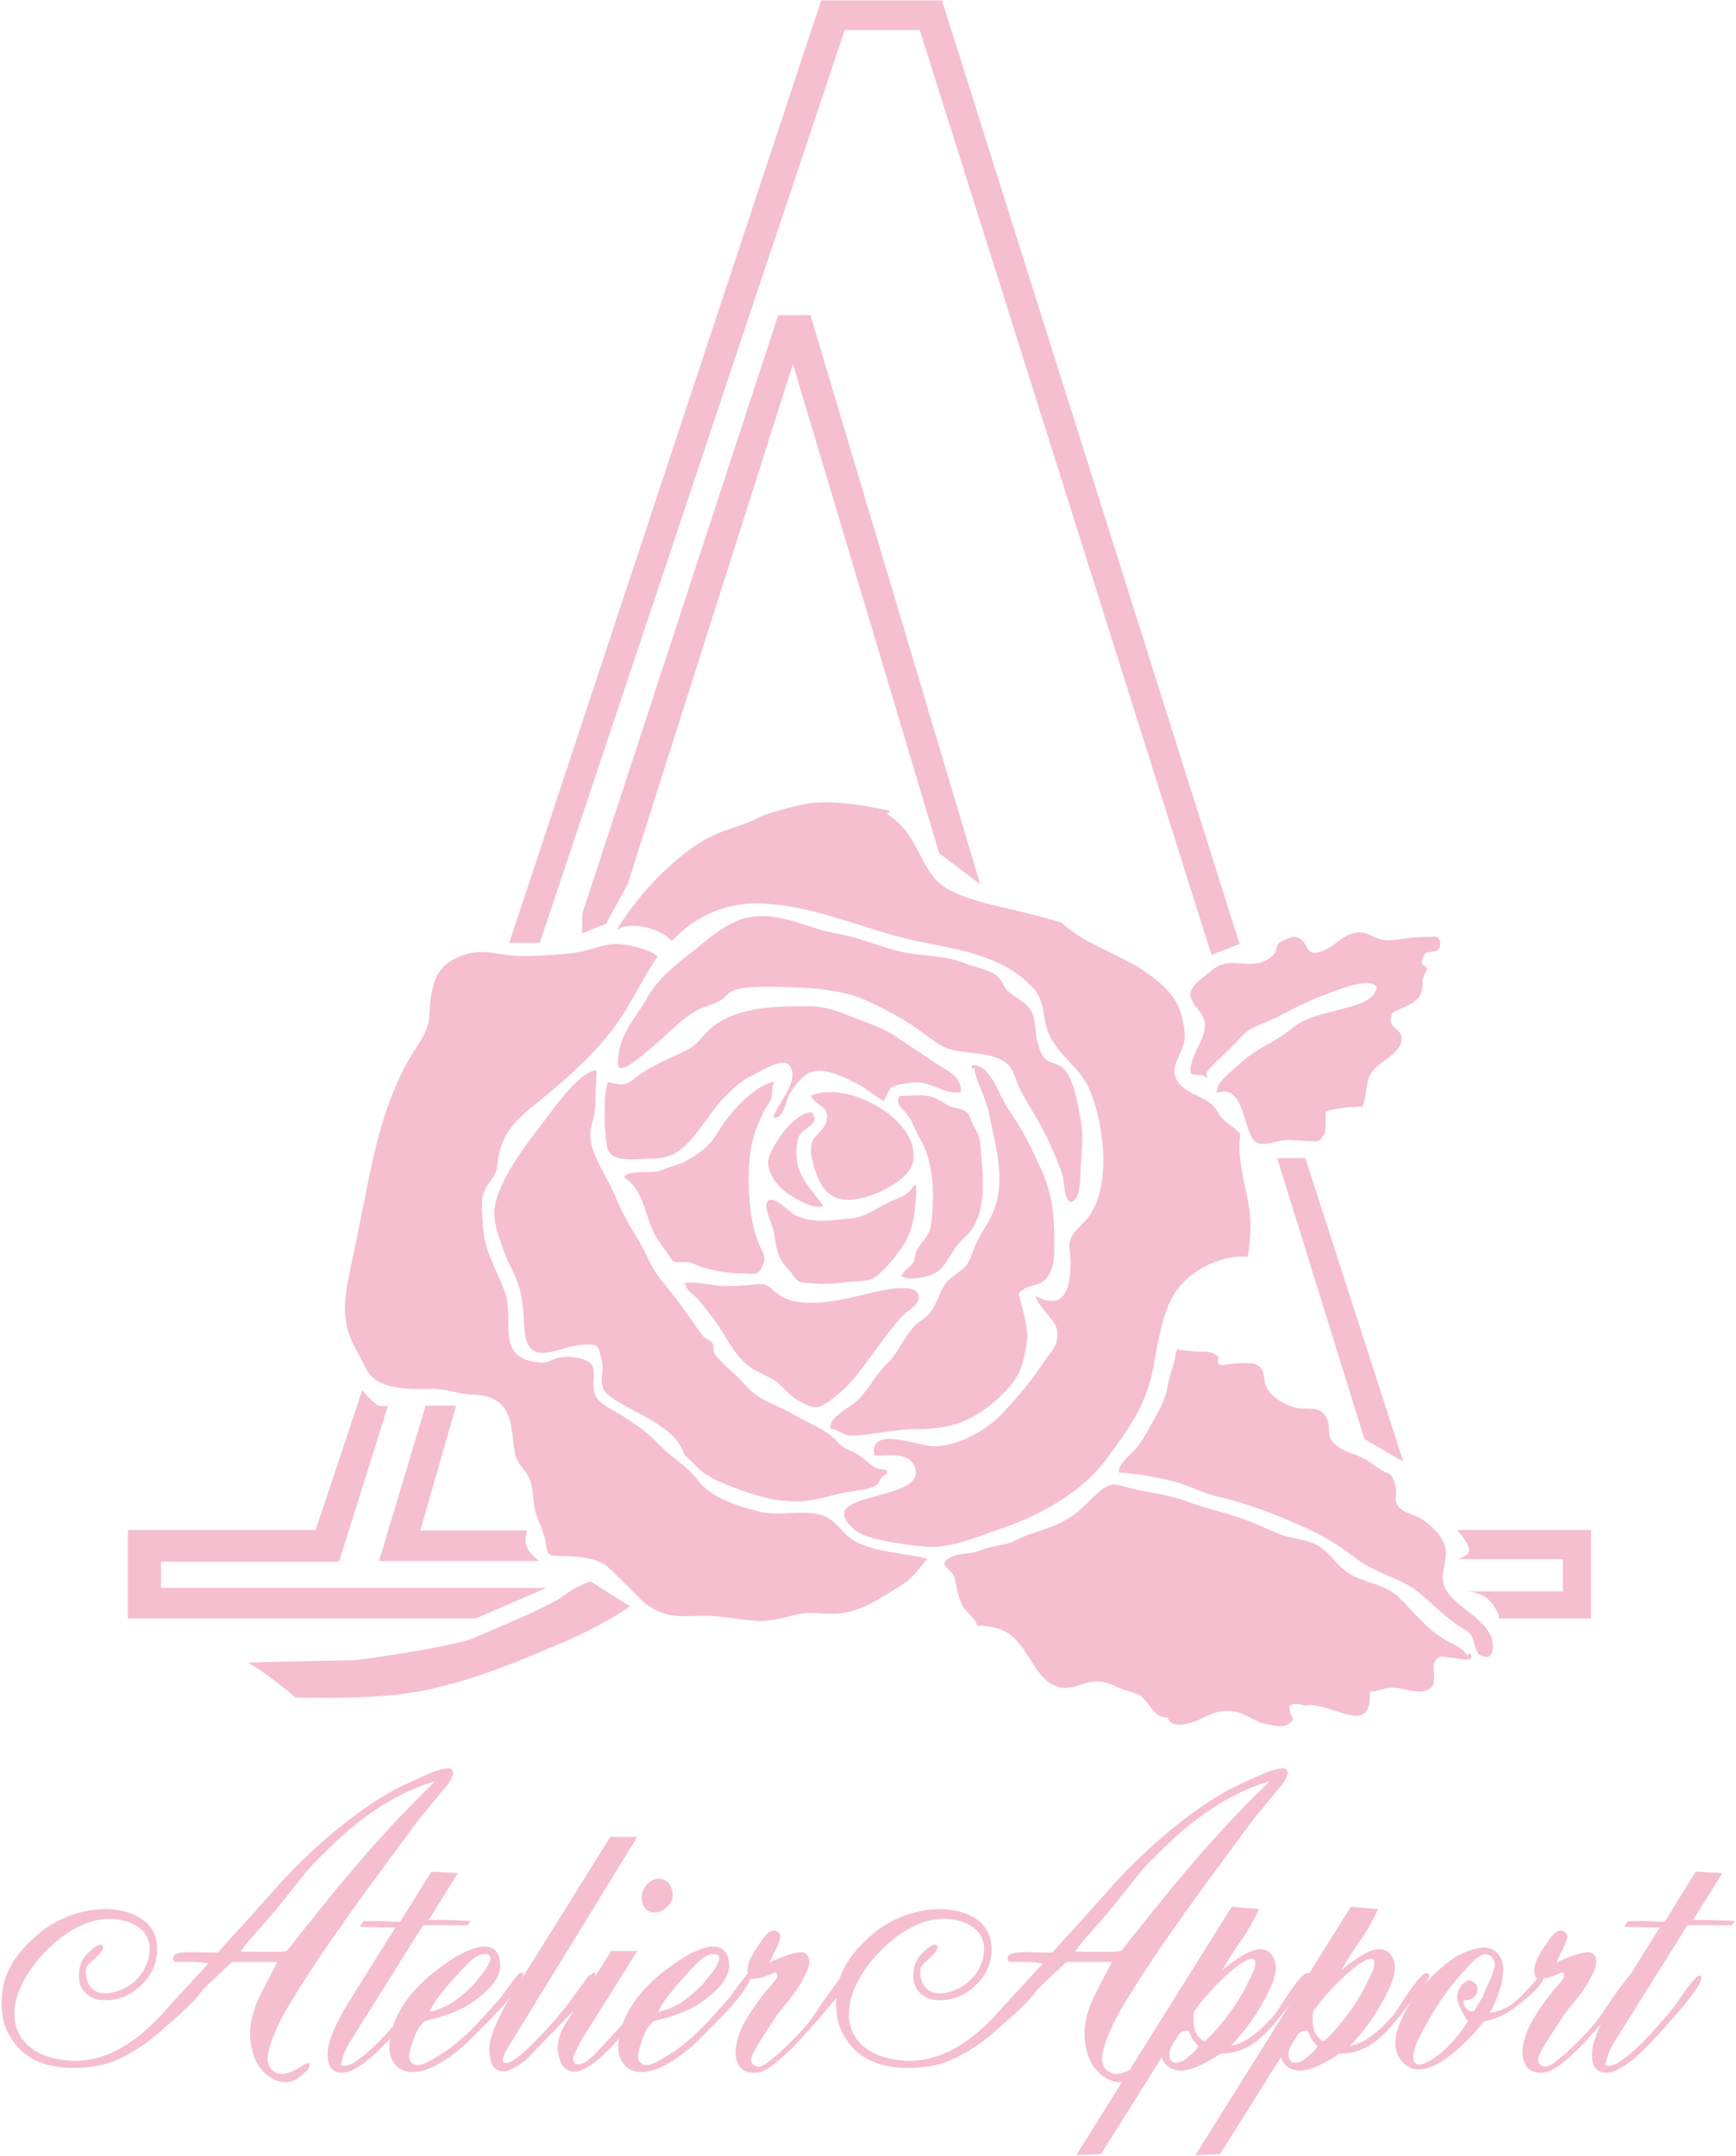 <?xml version="1.0" encoding="UTF-8"?> <!-- Generator: Adobe Illustrator 14.0.0, SVG Export Plug-In --> <svg xmlns="http://www.w3.org/2000/svg" xmlns:xlink="http://www.w3.org/1999/xlink" xmlns:a="http://ns.adobe.com/AdobeSVGViewerExtensions/3.0/" version="1.1" x="0px" y="0px" width="927px" height="1151px" viewBox="-0.92 -0.19 927 1151" xml:space="preserve"> <defs> </defs> <polygon fill="#F5BFCF" points="437.603,0 502.068,0 660.998,503.793 645.971,509.537 490.212,15.865 450.088,15.865 287.331,503.151 271.016,503.151 "></polygon> <polygon fill="#F5BFCF" points="414.628,168.058 431.863,168.058 522.5,471.879 500.568,455.279 422.502,194.173 334.212,471.879 322.718,492.933 309.948,498.05 309.948,487.832 "></polygon> <polygon fill="#F5BFCF" points="681.067,618.056 696.125,618.056 748.451,780.188 727.681,768.055 "></polygon> <path fill="#F5BFCF" d="M777.173,816.567h71.477v47.229h-49.129c0,0-0.026-3.815-4.484-8.935c-4.46-5.117-12.117-5.464-12.117-5.464 h50.707V832.16h-56.451c0,0,7.001-1.561,6.373-5.389C782.918,822.941,777.173,816.567,777.173,816.567z"></path> <path fill="#F5BFCF" d="M226.355,750.18h16.315l-19.149,66.669h57.085c0,0-1.915,5.465,0,9.295s6.389,7.017,6.389,7.017h-85.533 L226.355,750.18z"></path> <path fill="#F5BFCF" d="M206.287,750.18l-26.171,83.331H85.019v13.976h205.806l-37.66,16.312H67.424v-47.229h100.207l24.893-74.677 c0,0,6.389,7.645,8.938,8.287C204.014,750.818,206.287,750.18,206.287,750.18z"></path> <path fill="#F5BFCF" d="M314.437,844.006l21.063,13.398c0,0-14.687,10.204-35.746,19.15c-21.064,8.945-45.957,19.793-73.4,25.536 c-27.442,5.744-69.57,3.831-69.57,3.831s-17.24-14.678-25.536-18.506c16.598-0.645,56.808-1.287,56.808-1.287 s39.016-4.65,61.91-11.013c21.483-9.123,43.996-18.575,51.065-24.085C306.777,846.562,314.437,844.006,314.437,844.006z"></path> <path fill="#F5BFCF" d="M431.875,584.856c18.462-8.81,58.193,11.927,54.873,34.454c-1.766,12.146-26.229,22.096-36.637,20.957 c-8.167-0.878-12.167-6.07-14.938-13.282c-1.771-4.639-4.135-12.596-2.512-17.231c1.415-4.04,6.229-6.479,7.548-10.849 c2.533-8.437-4.735-8.196-7.69-13.403L431.875,584.856z"></path> <path fill="#F5BFCF" d="M431.875,593.161c6.472,5.909-3.416,8.706-5.788,12.626c-2.095,3.454-1.84,9.934-1.383,13.721 c1.224,10.11,8.854,16.304,13.941,24.084c-5.415,2.725-19.688-6.403-23.195-10.219c-4.054-4.414-7.793-11.041-5.443-16.738 c3.326-8.096,12.219-20.84,20.656-22.89c0.846-0.675,1.212-0.584-0.702,1.961"></path> <path fill="#F5BFCF" d="M480.202,584.856c6.1,0,12.56-1.267,17.975,1.063c4.224,1.798,6.254,4.128,10.532,5.158 c6.461,1.544,7.27,1.873,9.335,7.648c0.81,2.271,1.797,3.485,2.723,5.324c1.914,3.725,1.707,5.771,2.036,9.9 c1.075,12.702,3.081,29.309-3.92,40.781c-2.453,4.025-6.283,6.819-9.096,10.426c-3.621,4.59-5.117,9.857-10.234,13.537 c-3.919,2.813-15.166,5.234-19.197,2.362c1.166-3.332,5.141-4.606,6.545-7.628c0.865-1.811,0.775-4.368,1.822-6.373 c2.307-4.367,6.465-7.105,7.304-12.312c1.195-7.284,1.587-16.473,0.959-23.936c-0.721-8.258-2.696-16.693-7.063-23.906 c-2.452-4.054-3.681-9.052-6.692-12.58c-2.918-3.409-5.742-4.548-3.979-9.473h0.954v0.006H480.202z"></path> <path fill="#F5BFCF" d="M488.333,632.253c0,10.739-0.866,23.143-6.782,32.044c-3.771,5.713-6.61,9.377-11.76,14.492 c-6.506,6.494-11.324,4.385-20.24,5.654c-6.036,0.869-11.017,1.021-17.479,0.438c-3.562-0.313-4.958,0.208-7.392-1.781 c-1.616-1.314-3.274-4.368-4.871-5.953c-6.006-5.983-6.109-11.606-7.591-20.016c-0.538-3.081-5.521-12.807-3.373-15.801 c3.118-4.35,11.684,5.716,14.92,7.271c9.342,4.473,18.777,2.661,28.662,1.81c8.147-0.688,13.102-4.485,19.829-8.091 c5.16-2.739,12.006-3.951,14.64-9.591L488.333,632.253z"></path> <path fill="#F5BFCF" d="M413.672,576.721c-3.231,2.186-1.797,6.346-2.858,9.637c-0.764,2.347-2.678,4.293-3.746,6.537 c-2.781,5.819-5.691,12.564-6.823,18.741c-1.651,9.021-1.646,21.081-0.836,30.161c0.687,7.73,2.326,16.394,5.542,23.471 c1.988,4.4,3.482,6.046,1.166,10.682c-2.496,5.014-3.656,3.728-10.156,3.696c-9.164-0.045-19.456-1.812-27.554-5.626 c-2.979-1.405-8.493,0.989-10.585-1.734c-0.932-1.212-5.461-7.854-6.702-9.573c-8.086-11.16-6.718-26.521-18.829-34.438 c2.058-4.308,15.499-1.573,20.105-3.785c2.945-1.421,11.012-3.725,11.012-3.725c8.729-4.968,13.876-8.018,19.146-16.755 c6.793-11.234,20.032-25.506,30.64-26.81"></path> <path fill="#F5BFCF" d="M323.197,577.199c6.697,1.854,9.513,2.693,14.941-1.777c4.354-3.593,8.598-5.776,13.599-8.409 c5.141-2.69,11.424-4.815,16.435-8.019c4.553-2.902,7.473-8.138,11.99-11.488c14.203-10.549,33.511-10.472,50.406-10.518 c8.34-0.016,14.43,2.05,21.962,5.104c8.048,3.274,17.262,5.925,24.293,10.681c7.231,4.905,15.161,10.084,22.311,14.84 c5.479,3.65,13.675,6.911,13.017,15.258c-8.584,1.438-15.646-5.684-24.385-5.189c-3.379,0.196-10.401,0.883-12.854,2.858 c-1.304,1.032-2.934,5.564-3.892,7.15c-5.062-3.007-9.17-6.703-14.621-9.545c-6.328-3.291-16.427-8.259-23.562-6.223 c-4.921,1.42-9.432,7.51-12.005,11.639c-2.229,3.559-2.901,13.852-8.916,12.851c2.126-7.302,14.676-19.644,8.841-27.751 c-3.554-4.92-15.984,3.454-20.591,5.565c-5.033,2.319-9.229,6.462-13.202,10.305c-8.713,8.425-14.076,19.854-22.979,27.724 c-5.58,4.937-10.643,6.059-18.272,6.116c-7.442,0.061-21.146,2.616-22.513-6.732c-0.69-4.665-0.72-5.31-1.131-10.499 c-0.314-3.904-0.008-9.051,0-14.242c0-2.197,1.054-7.523,1.608-9.693"></path> <path fill="#F5BFCF" d="M364.842,684.909c4.174-1.541,15.207,1.45,21.256,1.436c5.634-0.018,10.811-0.238,16.159-0.867 c7.926-0.91,7.398,2.036,12.835,5.641c12.49,8.274,34.646,2.334,48.193-0.884c5.43-1.299,23.342-5.863,26.124,0.403 c2.186,4.925-5.841,8.842-8.399,11.639c-9.482,10.339-16.729,22.158-25.586,33.017c-4.213,5.177-11.581,11.791-17.325,14.855 c-4.666,2.484-9.855-1.017-14.061-3.468c-4.102-2.396-7.266-7.349-11.318-9.921c-4.713-3.006-10.203-4.665-14.568-8.26 c-8.14-6.684-12.164-17.201-18.527-25.268c-2.695-3.41-5.356-7.001-8.186-10.215c-2.039-2.319-5.989-4.203-6.171-7.553 c-0.939-0.098-2.361-0.349-3.298-0.075L364.842,684.909z"></path> <path fill="#F5BFCF" d="M518.013,568.58c9.964-1.417,14.48,16.501,19.864,23.971c7.243,9.979,12.509,21.242,17.714,32.67 c5.266,11.607,6.613,24.533,6.461,37.279c-0.06,5.881,0.391,12.509-2.781,17.65c-4.903,7.975-10.5,3.952-16.304,10.188 c2.092,8.854,5.803,18.714,4.248,27.393c-2.272,12.97-4.248,18.251-14.509,27.975c-12.479,11.816-25.193,17.146-43.776,17.022 c-13.246-0.091-25.183,3.621-35.862,3.409c-4.092-0.074-5.952-3.185-10.676-3.682c-0.545-6.952,11.902-11.574,16.276-16.752 c5.67-6.717,9.117-13.194,14.548-18.398c6.479-6.226,10.309-18.131,17.958-22.725c9.127-5.462,8.468-16.712,15.319-22.232 c8.409-6.761,8.915-5.19,12.687-15.854c2.782-7.828,8.56-14.199,11.281-22.412c5.442-16.353,0-33.235-3.352-50.338 c-1.409-7.238-6.854-16.472-7.69-23.517c-1.377-0.192,0,0-1.406,0.268"></path> <path fill="#F5BFCF" d="M329.105,568.271c-0.396-15.59,8.741-23.639,15.477-35.681c7.208-12.88,19.553-20.721,30.591-29.844 c7.474-6.181,16.484-12.656,26.485-13.676c14.104-1.436,25.185,4.398,37.854,7.719c5.611,1.469,11.608,2.171,16.763,3.83 c6.479,2.098,13.365,4.221,19.979,6.239c12.353,3.813,25.995,2.288,37.392,6.984c6.104,2.516,14.032,3.396,18.432,7.479 c2.096,1.946,2.872,5.283,5.09,7.396c4.007,3.83,9.811,5.847,12.654,10.963c2.512,4.505,1.763,11.441,3.318,16.458 c0.866,2.75,1.139,5.188,2.994,7.643c2.989,3.949,4.873,2.692,9.063,5.117c7.3,4.247,9.425,20.971,11.039,29.23 c1.646,8.182,0.27,16.452-0.093,24.923c-0.146,3.588-0.267,13.808-2.569,16.571c-5.923,7.063-6.073-8.601-7.03-12.012 c-1.377-5.102-4.338-11.202-6.521-16.439c-4.577-10.891-11.367-20.104-16.636-30.636c-2.126-4.323-2.843-10.021-6.971-13.211 c-8.798-6.775-22.889-4.321-32.283-8.14c-4.638-1.899-11.58-7.659-16.187-10.783c-7.969-5.4-17.227-10.439-26.145-14.495 c-12.647-5.73-29.776-6.884-43.449-7.138c-7.675-0.118-21.938-0.811-28.242,2.052c-2.141,0.97-3.911,3.543-5.971,4.83 c-4.148,2.604-9.096,3.396-13.191,5.714c-7.734,4.368-13.437,10.489-19.975,16.293C345.613,560.433,329.417,575.049,329.105,568.271 "></path> <path fill="#F5BFCF" d="M472.456,784.436c-7.771-0.194-8.909-4.021-14.743-7.792c-4.129-2.68-7.66-2.871-11.105-6.823 c-5.863-6.714-14.99-9.755-22.645-14.301c-9.724-5.791-19.805-7.75-27.306-16.754c-4.513-5.415-11.537-10.323-15.823-15.962 c-1.448-1.916,0.031-4.265-1.396-6.062c-1.228-1.523-4.062-2.425-5.095-3.798c-2.646-3.562-5.266-7.347-7.846-11.073 c-4.24-6.131-9.111-12.368-14.076-18.353c-5.829-7.001-7.897-14.332-12.396-21.587c-4.509-7.287-8.953-15.095-12.521-23.787 c-3.604-8.798-12.907-22.111-13.188-31.266c-0.193-6.564,2.559-10.354,2.656-17.234c0.081-5.788,0.426-12.879,0.635-18.533 c-10.082,0.926-24.683,23.065-31.032,31.219c-8.438,10.816-21.048,27.965-23.271,41.826c-1.209,7.586,1.925,15.382,4.632,23.014 c2.879,8.137,6.059,12.205,8.505,20.223c1.091,3.575,2.049,10.562,2.235,14.271c0.224,4.488,0.127,9.517,1.594,14.019 c4.15,12.745,19.274,2.456,29.678,2.052c9.19-0.345,8.196-0.361,10.436,8.107c1.824,6.911-3.09,13.775,3.994,19.104 c12.782,9.619,35.043,15.425,40.144,31.388c7.023,6.37,9.216,10.408,18.632,14.372c12.388,5.225,24.266,9.786,38.18,10.531 c12.048,0.646,19.724-3.08,30.778-5.022c4.995-0.868,10.365-0.959,14.479-3.321c3.232-1.855,1.899-5.146,6.346-6.196 C471.929,784.601,473.216,786.455,472.456,784.436"></path> <path fill="#F5BFCF" d="M328.459,496.135c10.734-17.594,27.371-35.736,44.521-46.594c11.512-7.293,20.239-7.484,31.438-13.402 c4.809-2.533,22.133-6.947,27.458-7.562c13.463-1.555,29.515,1.324,42.358,4.076c-0.136,1.025-1.348,0.749-1.331,1.899 c14.592,9.037,15.431,21.798,24.975,33.816c5.895,7.42,17.862,10.892,26.988,13.448c8.733,2.468,19.957,4.277,41.018,10.485 c12.506,11.863,31.624,16.967,45.867,27.062c12.985,9.229,18.341,16.41,19.896,31.671c1.138,11.129-10.142,17.712-3.202,26.82 c5.354,7.062,16.876,7.377,21.062,15.889c2.306,4.641,8.681,7.703,11.489,10.904c0.775-1.197-0.511,7.735,0,6.927 c-0.24,9.546,2.873,20.45,4.578,29.861c1.915,10.292,1.495,18.442-0.271,29.394c-13.19-1.645-29.709,6.885-37.16,16.784 c-6.342,8.499-8.646,18.521-11.817,33.84c-3.142,25.281-12.146,38.4-27.764,59c-12.507,16.457-35.846,29.142-55.855,35.736 c-11.882,3.92-25.465,10.146-38.33,9.353c-8.106-0.491-32.356-3.471-38.544-8.703c-25.331-21.471,37.558-14.616,31.932-33.196 c-2.871-9.442-14.531-6.358-21.757-6.824c-3.494-16.351,24.062-5.021,30.911-4.921c12.985,0.21,28.128-7.777,37.069-17.263 c8.021-8.497,15.591-17.276,22.021-27.074c3.86-5.913,9.219-9.968,7.361-18.268c-1.138-5.09-9.484-11.37-11.432-17.741 c13.437,7.444,18.432-0.734,18.787-15.709c0.304-11.477-3.799-13.178,6.313-22.692c16.937-15.947,11.462-53.048,4.367-70.491 c-5.022-12.444-13.91-16.547-20.643-27.732c-5.984-9.904-2.216-19.391-10.383-28.095c-18.249-19.416-45.657-20.392-69.645-26.509 c-25.207-6.435-49.675-17.623-76.197-18.224c-18.229-0.416-34.002,6.702-46.719,19.974 C352.368,495.852,336.825,491.196,328.459,496.135"></path> <path fill="#F5BFCF" d="M643.762,575.282c-4.905-4.275-11.098,2.353-8.288-8.389c1.708-6.582,6.914-12.628,7.033-19.718 c0.118-7.149-7.629-10.203-7.81-16.709c-0.15-4.475,8.17-9.83,12.298-13.271c9.782-8.139,22.408,2.979,32.553-8.256 c1.225-1.347,0.746-3.893,2.451-5.627c0.929-0.97,6.673-3.575,8.314-3.379c9.309,1.048,3.414,12.624,16.518,6.909 c3.952-1.734,8.109-6.042,12.389-8.019c9.124-4.25,12.805,3.229,21.421,2.916c6.464-0.224,13.702-2.018,20.556-1.75 c2.755,0.118,6.553-1.567,6.91,3.171c0.392,5.537-4.277,4.221-7.629,5.297c-5.025,6.854-0.148,6.104,0.719,8.735 c0,0-2.752,5.356-2.541,6.436c0.269,1.556-0.122-1.679,0,0c0.835,11.011-6.613,11.994-15.891,16.692 c-3.89,8.153,3.621,7.811,4.577,12.596c1.405,7.197-7.717,11.788-12.235,15.587c-8.438,7.095-4.787,12.673-8.496,22.036 c-8.229,0.391-12.446,0.494-19.655,2.618c0,2.753,0.627,9.828-0.749,12.147c-2.962,4.952-3.708,3.621-8.079,3.634 c-3.916,0-8.585-0.688-12.863-0.463c-4.397,0.224-11.43,3.604-15.409,1.138c-7.148-4.44-5.715-32.224-21.031-26.271 c-0.122-3.799,2.482-6.763,5.115-9.197c3.294-3.006,8.166-7.615,11.666-10.249c7.631-5.744,15.262-8.467,22.531-14.448 c7.812-6.448,15.049-7.722,25.25-10.413c9.273-2.454,19.747-4.592,20.826-12.299c-3.324-4.739-15.32-0.491-24.056,2.71 c-9.009,3.305-18.401,7.555-26.748,12.146c-5.177,2.871-10.325,4.473-15.498,7.017c-4.459,2.199-7.423,6.388-10.922,9.935 c-5.058,5.175-11.757,10.099-15.02,16.064c0.117-1.016,0.656-1.554,1.165-2.512"></path> <path fill="#F5BFCF" d="M627.817,720.171c4.547,0.717,8.945,1.168,13.584,1.284c5.298,0.135,5.444,0.538,8.105,2.542 c0.627,0.494-0.569,3.022,0.12,3.697c1.885,1.884,4.997,0.191,7.3,0.104c3.475-0.137,9.934-1.002,13.075,0.522 c5.297,2.562,3.079,8.198,5.803,12.91c2.666,4.591,8.769,8.076,13.792,9.739c6.404,2.123,14.214-1.57,17.864,5.729 c2.932,5.909-1.02,9.229,4.727,14.374c4.277,3.802,10.203,4.699,15.197,7.347c4.698,2.482,9.037,6.974,13.915,8.229 c3.081,3.739,4.188,9.41,2.814,13.897c-0.095-0.767-0.032-1.602-0.152-2.378c0.03,9.171,8.827,9.096,14.569,12.788 c5.896,3.8,12.565,10.574,12.627,17.64c0.029,9.051-4.905,14.345,2.005,22.617c7.121,8.449,16.186,11.296,21.84,21.482 c1.888,3.353,2.724,14.674-5.115,10.92c-3.921-1.871-2.842-9.367-6.463-12.355c-2.245-1.842-5.177-2.979-7.538-4.951 c-2.304-1.946-4.788-3.563-7.061-5.596c-4.25-3.771-8.08-7.604-12.537-11.086c-9.963-7.794-22.919-9.889-32.883-17.727 c-9.363-7.349-19.026-12.851-30.036-17.773c-14.991-6.701-28.215-11.625-44.374-15.47c-7.715-1.823-14.239-5.502-22.141-7.673 c-9.33-2.558-21.602-4.695-30.336-5.072v-0.642c0-4.55,7.659-9.843,10.229-13.404c3.952-5.429,7.031-11.476,10.201-17.231 c3.203-5.773,4.579-8.932,5.746-15.317c1.137-6.314,3.53-11.204,4.458-17.862L627.817,720.171z"></path> <path fill="#F5BFCF" d="M633.501,801.551c9.096,3.514,19.208,5.533,28.244,8.735c6.851,2.421,13.283,5.415,19.805,8.198 c6.463,2.737,14.604,2.962,20.735,6.103c5.296,2.689,9.037,8.378,13.616,12.535c8.017,7.313,19.324,7.183,27.555,13.239 c4.037,2.979,8.523,8.555,12.145,12.147c4.696,4.649,8.352,8.438,13.941,11.979c3.952,2.517,10.562,4.669,12.896,9.021 c0.479-0.313,1.107-0.839,1.588-1.14c4.517,6.792-12.479,0.958-15.92,1.991c-7.088,2.139-0.061,13.912-5.743,17.127 c-6.072,3.412-14.062-0.958-20.437-0.715c-4.009,0.149-7.328,2.288-11.339,2.034c-0.122,4.951,0.419,10.92-5.116,12.699 c-6.07,1.959-22.738-7.493-29.05-5.071c-14.989-4.218-6.017,6.567-7.001,7.721c-4.042,4.728-8.438,3.171-15.139,1.778 c-5.117-1.048-8.079-4.096-13.286-5.729c-7.66-2.36-13.672-0.401-19.598,2.738c-4.011,2.107-16.484,6.958-18.761-0.062 c-5.744-0.464-7.719-3.605-10.771-7.746c-4.486-6.196-6.374-4.862-13.942-7.782c-5.533-2.138-8.767-4.559-15.496-3.738 c-5.237,0.645-10.231,3.801-15.799,3.202c-10.322-1.123-15.229-12.177-20.522-19.927c-7.209-10.59-13.283-12.733-25.461-13.373 c0.147-3.244-6.134-7.271-7.72-10.743c-0.896-1.941-1.616-4.231-2.364-6.354c-0.957-2.679-1.048-7.092-2.244-9.499 c-2.213-4.477-8.942-5.625-1.734-9.693c4.188-2.366,10.979-1.734,15.26-3.501c6.464-2.646,15.497-3.574,17.893-4.803 c13.281-6.819,20.104-5.862,32.373-14.196c5.98-4.07,10.383-10.112,16.127-14.256c5.294-3.83,8.377-1.646,14.84-0.106 C613.006,796.733,623.926,797.853,633.501,801.551z"></path> <path fill="#F5BFCF" d="M350.161,510.183c-4.983-3.846-16.613-6.656-23.019-6.417c-7.073,0.269-13.351,3.591-20.365,4.533 c-9.565,1.271-19.543,1.867-29.261,1.884c-10.171,0.015-19.006-3.92-28.847-1.135c-13.952,3.932-18.351,11.545-19.809,25.894 c-0.728,7.075,0.016,10.383-3.165,16.727c-2.58,5.158-5.947,9.543-8.803,14.658c-12.553,22.514-18.012,47.57-22.964,72.93 c-2.474,12.699-5.154,25.506-7.809,38.279c-1.645,7.934-3.552,17.081-2.595,25.372c1.393,12.146,5.872,16.665,10.905,27.33 c5.723,12.118,24.185,11.146,35.419,10.981c6.133-0.091,11.533,1.915,17.442,2.706c4.411,0.598,8.847,0.194,13.09,1.78 c13.649,5.104,11.352,19.014,13.835,30.576c1.315,6.09,5.661,7.676,7.81,13.493c2.085,5.655,1.376,11.981,3.155,17.697 c1.525,4.905,3.875,9.215,4.982,14.183c1.324,5.969,0.081,8.737,6.416,8.78c25.344,0.165,26.046,5.087,35.117,13.718 c7.132,6.776,9.6,10.114,13.359,12.688c12.123,8.3,21.092,4.995,33.665,5.669c8.235,0.447,16.427,2.105,24.618,2.57 c8.475,0.479,15.129-2.229,22.926-3.709c6.251-1.183,13.188,0.27,19.586-0.138c11.341-0.713,20.677-6.506,29.442-11.995 c3.935-2.469,7.312-4.218,10.762-7.628c2.846-2.798,5.355-6.732,8.352-9.591c-12.965-3.47-25.994-2.946-38.273-9.186 c-5.515-2.813-8.424-7.9-12.938-11.414c-9.726-7.571-26.429-1.646-37.947-4.477c-10.861-2.659-26.14-7.209-33.24-16.574 c-4.172-5.502-8.054-8.372-13.559-12.64c-5.342-4.129-9.335-9.303-14.698-13.51c-4-3.124-7.771-5.669-12.063-8.448 c-4.86-3.144-12.274-5.836-14.871-11.341c-2.032-4.325,0.776-12.164-1.729-15.993c-2.729-4.173-13.463-4.922-17.868-3.8 c-3.852,0.985-5.677,3.097-10.389,2.573c-23.935-2.647-12.627-22.291-18.223-37.818c-4.246-11.803-11.091-21.989-11.644-35.11 c-0.224-5.354-1.166-12.342,0.17-17.054c1.798-6.268,6.831-8.214,7.505-15.348c1.576-16.874,9.677-24.07,22.357-34.303 c14.134-11.416,29.385-24.863,40.352-39.718c8.505-11.521,14.512-25.133,22.178-36.413L350.161,510.183z"></path> <path fill="#F5BFCF" d="M102.808,1056.166l7.584-8.198c-4.669-0.665-7.669-0.933-9-0.802c-2.669,0-5.4,0-8.2,0 c-1.068,0-1.6-0.513-1.6-1.541c-0.269-1.41,0.5-2.404,2.3-2.985c1.8-0.581,5.231-0.803,10.3-0.672c3.6,0.135,7.332,0.198,11.2,0.198 l7-7.8l3.2-3.398l20.6-23c9.2-10.399,19.666-20.531,31.4-30.399c13.065-10.801,25-18.866,35.8-24.2c0.4-0.132,0.8-0.331,1.2-0.601 l11-5c5.6-2.531,9.931-3.865,13-4c0.8,0,1.431,0.27,1.899,0.801c0.466,0.534,0.632,1.27,0.5,2.199 c-0.399,1.869-1.27,3.669-2.6,5.398c-0.935,1.2-2,2.471-3.2,3.802l-12.8,15.601c-0.4,0.534-7,9.469-19.8,26.8 c-5.2,7.068-10.734,14.669-16.601,22.8c-0.668,1.068-2,3-4,5.801c-4,5.602-7.134,10.068-9.399,13.399 c-13.469,20.134-21.669,33.399-24.601,39.8c-4,8.534-6,14.802-6,18.802c0,3.198,1.332,5.53,4,7c1.066,0.666,2.2,1,3.4,1 c2.932,0.132,7.065-1.602,12.4-5.2h0.399l2-0.8c0.132,0.534,0.2,1.067,0.2,1.601c0,1.6-2.4,4-7.2,7.199 c-1.6,1.064-3.469,1.601-5.6,1.601c-3.869,0-7.534-1.601-11-4.8c-3.469-3.2-5.8-7.466-7-12.801c-0.669-2.801-1-5.531-1-8.199 c0-5.866,1.6-12.332,4.8-19.4c0-0.131,0.065-0.266,0.2-0.398l9.6-18.602h-24.2c-1.2,1.2-3.535,3.4-7,6.602 c-2,1.868-4.334,4.067-7,6.601l-1.2,1.2c-0.8,0.934-2.234,2.698-4.3,5.3c-2.069,2.601-9.035,9.034-20.9,19.3 c-2,1.734-4.469,3.602-7.4,5.602c-8.668,5.869-16.534,9.469-23.6,10.801c-4.669,0.8-9.069,1.199-13.2,1.199 c-16.534,0-28-5.865-34.4-17.602c-0.269-0.529-0.535-1.029-0.8-1.5c-0.269-0.466-0.668-1.363-1.2-2.699 c-1.734-4.131-2.334-10-1.8-17.601c0.932-11.601,7.666-22.53,20.2-32.8c3.731-3.066,7.866-5.601,12.4-7.602 c7.6-3.331,15.066-5,22.4-5c7.066,0,13.131,1.47,18.2,4.399c6.4,3.734,9.6,9.47,9.6,17.2c0,7.734-3.2,14.398-9.6,20 c-5.334,4.8-11.469,7.134-18.4,7c-4.134,0-7.469-1.2-10-3.602c-2.535-2.398-3.8-5.467-3.8-9.199c0-5.331,1.666-9.465,5-12.399 c2.531-2.666,4.666-4.132,6.4-4.399c1.065,0,1.6,0.47,1.6,1.399c-0.134,1.734-2.469,4.469-7,8.2c-2.269,1.868-2.869,4.8-1.8,8.8 c1.466,5.068,4.866,7.601,10.2,7.601c2.531,0,5.6-0.801,9.2-2.398c4.131-1.866,7.531-4.768,10.2-8.7c2.666-3.932,4-8.166,4-12.7 c0-5.198-2.328-9.266-6.981-12.198c-4.122-2.531-8.909-3.802-14.359-3.802c-8.775,0-17.684,3.534-26.725,10.602 c-8.112,6.398-14.497,13.869-19.146,22.398c-3.325,6.271-4.988,12.2-4.988,17.802c0,6.669,2.359,12.198,7.084,16.601 c4.725,4.399,11.278,7.068,19.663,8c1.997,0.27,3.859,0.399,5.59,0.399c16.5,0,32.738-9.132,48.707-27.399 c3.459-3.866,7.253-8,11.378-12.4L102.808,1056.166z M127.591,1041.566c1.865,0.134,4.6,0.199,8.2,0.199h3.8h8.8l3.8-0.399l6-7.619 l9-11.225c17.331-21.781,33.4-40.354,48.2-55.722c5.331-5.479,10.666-10.822,16-16.035c-15.068,4.26-30.4,12.906-46,25.943 c-2.135,1.73-5.869,5.188-11.2,10.375c-5.868,5.723-9.734,9.713-11.6,11.976c-11.069,13.969-18,22.55-20.8,25.744l-9.801,10.975 l-2,2.594L127.591,1041.566z"></path> <path fill="#F5BFCF" d="M210.189,1028.768h-5.2l-5.2-0.199h-4.399l-4.2-0.2l2-3h10.399c1.332,0.136,2.866,0.2,4.601,0.2l4.6,0.199 l16.601-26.8l14.199,0.8l-15.6,25h9c0.131,0,4.6,0.176,13.4,0.523l-1.601,2.275c-1.2,0-5.399,0-12.6,0c-1.734,0-3.601,0-5.601,0 h-5.6l-39.2,62.6c-1.734,2.671-3.068,5.671-4,9c0,0.271-0.1,0.734-0.3,1.4c-0.2,0.668-0.369,1.199-0.5,1.6 c0.932,0.271,1.8,0.4,2.6,0.4c2.531,0,7.066-2.932,13.601-8.801c4.399-4,9.931-9.932,16.6-17.8c2.8-3.2,5.2-6.331,7.2-9.399 c5.331-7.73,8.731-11.801,10.2-12.2c0.8,0,1.2,0.334,1.2,1c0.399,3.602-8.469,15.068-26.601,34.399 c-6.935,7.469-13.134,12.535-18.6,15.2c-1.734,0.932-3.469,1.398-5.2,1.398c-5.334,0-8-3.198-8-9.601 c0-6.665,3.865-16.199,11.6-28.602L210.189,1028.768z"></path> <path fill="#F5BFCF" d="M228.386,1078.166l-2.399,0.602c-2.27,2-3.801,4-4.601,6c-2.669,6.398-3.935,10.869-3.8,13.398 c0.131,1.334,0.731,2.4,1.8,3.2c1.065,0.8,2.266,1.068,3.601,0.8c2.399-0.529,4.531-1.398,6.399-2.6l8.4-5.2 c4.399-3.198,8.6-6.766,12.6-10.698c4-3.934,9.466-9.9,16.4-17.9c6-8.531,9.399-12.8,10.2-12.8c0.131,0,0.365,0.067,0.699,0.198 c0.332,0.137,0.7,0.2,1.101,0.2c-2.135,6.8-8.935,15.8-20.4,27c-3.2,3.2-6.6,6.602-10.2,10.2c0,0.134-0.134,0.27-0.399,0.399 c-11.335,10-20.8,15-28.4,15c-3.868,0-6.899-1.271-9.1-3.802c-2.201-2.529-3.3-5.8-3.3-9.8c0-3.331,0.8-7.331,2.399-12 c3.731-10.666,11.866-20.666,24.4-30c5.331-4,10-6.899,14-8.7c4-1.8,7.399-2.698,10.2-2.698c4.931,0,7.665,3.067,8.199,9.198 c0.531,6.534-4.534,13.471-15.199,20.802c-4.801,3.335-11.335,6.135-19.601,8.398C230.453,1077.637,229.453,1077.9,228.386,1078.166 z M228.386,1073.768c7.2-1.331,14.266-5.399,21.2-12.199l2.8-2.801l5.4-6.8c1.065-1.331,2.065-3.132,3-5.399 c0.665-2.4-0.335-3.601-3-3.601c-2.669,0-5.869,1.935-9.601,5.8c-1.334,1.335-3.934,4.135-7.8,8.398 C234.119,1064.234,230.119,1069.768,228.386,1073.768z"></path> <path fill="#F5BFCF" d="M272.185,1064.7l7.6-11.816l45.2-72.518h14.398l-70.2,114.393c-0.534,0.935-1.068,2.469-1.6,4.604 c-0.27,0.938,0.199,1.537,1.399,1.803c2.4,0.4,7.266-3.063,14.601-10.398c8.8-8.801,16.064-17.199,21.8-25.199 c2.268-3.066,4.731-6.466,7.399-10.2l0.199-0.398c0.267-0.268,1.602-1.065,4-2.399c0.267,3.469-0.533,6.668-2.398,9.6 c-1.869,2.937-6.734,8.471-14.602,16.602l-19.398,20c-0.135,0.135-0.335,0.335-0.601,0.601c-1.868,1.601-4.269,3.2-7.2,4.8 c-1.734,0.934-3.334,1.4-4.8,1.4c-4,0-6.399-2.469-7.2-7.413c-0.271-1.733-0.399-3.269-0.399-4.604c0-5.206,2.931-13.088,8.8-23.639 C269.851,1068.712,270.851,1066.975,272.185,1064.7z"></path> <path fill="#F5BFCF" d="M297.184,1096.366c-0.935-5.063,0.266-10.331,3.6-15.8l24.6-39.2h14l-30,47.8l-3.199,6.4 c-0.534,0.934-0.868,2-1,3.199c0,1.734,0.73,2.734,2.199,3c2.531,0.4,5.933-1.665,10.2-6.199c2.4-2.531,7.132-7.666,14.2-15.4 c6.131-6.932,10.729-12.8,13.8-17.6c4.132-6.4,6.731-9.601,7.8-9.601c0.801-0.268,1.2,0.067,1.2,1c0,2.935-5.8,11.269-17.398,25 l-7.602,9c-0.269,0.398-0.868,1.135-1.8,2.2c-6.534,7.198-12.271,12-17.2,14.398c-1.6,0.8-3.134,1.199-4.6,1.199 C301.315,1105.768,298.382,1102.637,297.184,1096.366z M348.784,1020.768c-3.602,0-5.869-1.865-6.8-5.602 c-0.802-3.466,0.131-6.666,2.8-9.6c1.729-1.866,3.729-2.801,6-2.801c2.932,0,5.063,1.335,6.398,4c0.132,0.27,0.399,0.935,0.801,2 c0.801,3.469,0.064,6.335-2.199,8.601C353.514,1019.637,351.183,1020.768,348.784,1020.768z"></path> <path fill="#F5BFCF" d="M350.583,1078.166l-2.399,0.602c-2.27,2-3.801,4-4.601,6c-2.669,6.398-3.937,10.869-3.8,13.398 c0.131,1.334,0.729,2.4,1.8,3.2c1.063,0.8,2.266,1.068,3.601,0.8c2.399-0.529,4.531-1.398,6.399-2.6l8.4-5.2 c4.397-3.198,8.6-6.766,12.6-10.698c4-3.934,9.466-9.9,16.4-17.9c6-8.531,9.397-12.8,10.198-12.8c0.131,0,0.365,0.067,0.699,0.198 c0.332,0.137,0.7,0.2,1.103,0.2c-2.137,6.8-8.937,15.8-20.4,27c-3.2,3.2-6.6,6.602-10.2,10.2c0,0.134-0.134,0.27-0.397,0.399 c-11.335,10-20.802,15-28.4,15c-3.868,0-6.899-1.271-9.1-3.802c-2.201-2.529-3.302-5.8-3.302-9.8c0-3.331,0.802-7.331,2.399-12 c3.729-10.666,11.866-20.666,24.4-30c5.329-4,10-6.899,14-8.7c4-1.8,7.397-2.698,10.198-2.698c4.933,0,7.665,3.067,8.199,9.198 c0.531,6.534-4.534,13.471-15.199,20.802c-4.801,3.335-11.335,6.135-19.601,8.398C352.646,1077.637,351.646,1077.9,350.583,1078.166 z M350.583,1073.768c7.2-1.331,14.266-5.399,21.2-12.199l2.8-2.801l5.4-6.8c1.063-1.331,2.063-3.132,3-5.399 c0.663-2.4-0.337-3.601-3-3.601c-2.671,0-5.869,1.935-9.603,5.8c-1.334,1.335-3.934,4.135-7.8,8.398 C356.312,1064.234,352.312,1069.768,350.583,1073.768z"></path> <path fill="#F5BFCF" d="M409.781,1060.768c2.931-3.199,4.397-5.199,4.397-6c0-0.531-0.269-1.268-0.8-2.199 c-0.534,0.399-2.734,1.271-6.6,2.602c-0.937,0.398-2.734,0.732-5.4,1c-1.734,0.269-2.734-0.602-3-2.602 c-0.534-3.466,0.466-7.132,3-11l0.4-1c0.665-0.932,2-2.866,4-5.801c2.397-3.602,4.529-5.399,6.397-5.399c1.2,0,2.166,0.47,2.9,1.399 c0.729,0.935,0.897,1.935,0.5,3c-0.271,1.469-1,3.335-2.2,5.601c-1.2,2.271-2.334,4.669-3.4,7.2c1.2-0.801,4.4-2.132,9.603-4 c2.665-0.932,5-1.466,7-1.601c1.466-0.132,2.665,0.398,3.6,1.601c0.934,1.199,1.268,2.8,1,4.8c-0.534,3.2-3.066,8.2-7.6,15 c-0.135,0.136-0.369,0.437-0.7,0.899c-0.334,0.469-0.635,0.835-0.9,1.101l-2.6,3.399l-5.8,7.2l-0.4,0.8l-6.8,10.398 c-4.135,6.4-6.2,10.471-6.2,12.2c0,1.2,0.5,2.169,1.5,2.899c1,0.734,2.103,0.966,3.3,0.7c2-0.665,3.531-1.531,4.603-2.602l6.2-5 l0.397-0.601c8.132-7.331,14.268-14.131,18.4-20.399c9.865-14.8,15.665-22.198,17.397-22.198c0.803,0,1.332,0.532,1.603,1.6 c0.266,3.068-8.8,14.669-27.2,34.801c-2,2.271-3.8,4.134-5.4,5.6c-5.6,5.471-10.134,9.065-13.6,10.802 c-1.869,0.932-3.734,1.398-5.6,1.398c-5.734,0-9-3-9.803-9c-0.397-3.601,0.4-8,2.4-13.198c1.865-4.666,5.731-10.934,11.6-18.802 C407.179,1063.768,408.446,1062.234,409.781,1060.768z"></path> <path fill="#F5BFCF" d="M548.396,1056.166l7.584-8.198c-4.67-0.665-7.67-0.933-9-0.802c-2.67,0-5.399,0-8.199,0 c-1.068,0-1.602-0.513-1.602-1.541c-0.269-1.41,0.5-2.404,2.301-2.985s5.23-0.803,10.301-0.672 c3.601,0.135,7.331,0.198,11.199,0.198l7-7.8l3.199-3.398l20.602-23c9.199-10.399,19.666-20.531,31.398-30.399 c13.065-10.801,25-18.866,35.801-24.2c0.399-0.132,0.801-0.331,1.199-0.601l11-5c5.602-2.531,9.933-3.865,13-4 c0.801,0,1.433,0.27,1.899,0.801c0.466,0.534,0.632,1.27,0.5,2.199c-0.399,1.869-1.271,3.669-2.601,5.398 c-0.936,1.2-2,2.471-3.199,3.802l-12.801,15.601c-0.399,0.534-7,9.469-19.801,26.8c-5.199,7.068-10.732,14.669-16.601,22.8 c-0.668,1.068-2,3-4,5.801c-4,5.602-7.134,10.068-9.399,13.399c-13.469,20.134-21.669,33.399-24.601,39.8 c-4,8.534-6,14.802-6,18.802c0,3.198,1.332,5.53,4,7c1.064,0.666,2.2,1,3.398,1c2.934,0.132,7.065-1.602,12.4-5.2h0.399l2-0.8 c0.132,0.534,0.199,1.067,0.199,1.601c0,1.6-2.399,4-7.199,7.199c-1.602,1.064-3.471,1.601-5.602,1.601c-3.869,0-7.534-1.601-11-4.8 c-3.469-3.2-5.8-7.466-7-12.801c-0.669-2.801-1-5.531-1-8.199c0-5.866,1.602-12.332,4.8-19.4c0-0.131,0.065-0.266,0.2-0.398 l9.602-18.602h-24.2c-1.199,1.2-3.534,3.4-7,6.602c-2,1.868-4.334,4.067-7,6.601l-1.199,1.2c-0.801,0.934-2.234,2.698-4.301,5.3 c-2.068,2.601-9.034,9.034-20.899,19.3c-2,1.734-4.469,3.602-7.398,5.602c-8.669,5.869-16.534,9.469-23.602,10.801 c-4.669,0.8-9.067,1.199-13.2,1.199c-16.532,0-28-5.865-34.398-17.602c-0.271-0.529-0.534-1.029-0.8-1.5 c-0.271-0.466-0.669-1.363-1.2-2.699c-1.734-4.131-2.334-10-1.8-17.601c0.932-11.601,7.666-22.53,20.198-32.8 c3.731-3.066,7.865-5.601,12.4-7.602c7.6-3.331,15.065-5,22.399-5c7.063,0,13.132,1.47,18.198,4.399 c6.4,3.734,9.602,9.47,9.602,17.2c0,7.734-3.199,14.398-9.602,20c-5.334,4.8-11.469,7.134-18.398,7c-4.134,0-7.47-1.2-10-3.602 c-2.534-2.398-3.8-5.467-3.8-9.199c0-5.331,1.666-9.465,5-12.399c2.529-2.666,4.666-4.132,6.398-4.399 c1.065,0,1.602,0.47,1.602,1.399c-0.136,1.734-2.471,4.469-7,8.2c-2.271,1.868-2.868,4.8-1.802,8.8 c1.468,5.068,4.865,7.601,10.2,7.601c2.531,0,5.602-0.801,9.2-2.398c4.131-1.866,7.531-4.768,10.199-8.7c2.666-3.932,4-8.166,4-12.7 c0-5.198-2.328-9.266-6.98-12.198c-4.122-2.531-8.909-3.802-14.357-3.802c-8.775,0-17.687,3.534-26.728,10.602 c-8.11,6.398-14.497,13.869-19.146,22.398c-3.325,6.271-4.987,12.2-4.987,17.802c0,6.669,2.359,12.198,7.084,16.601 c4.725,4.399,11.278,7.068,19.662,8c1.997,0.27,3.859,0.399,5.591,0.399c16.5,0,32.737-9.132,48.706-27.399 c3.46-3.866,7.254-8,11.379-12.4L548.396,1056.166z M573.179,1041.566c1.865,0.134,4.602,0.199,8.2,0.199h3.8h8.801l3.801-0.399 l6-7.619l9-11.225c17.33-21.781,33.398-40.354,48.199-55.722c5.33-5.479,10.666-10.822,16-16.035 c-15.067,4.26-30.399,12.906-46,25.943c-2.136,1.73-5.869,5.188-11.199,10.375c-5.868,5.723-9.734,9.713-11.602,11.976 c-11.067,13.969-18,22.55-20.8,25.744l-9.801,10.975l-2,2.594L573.179,1041.566z"></path> <path fill="#F5BFCF" d="M586.978,1149.768l-13.199,0.601l83-132.601l14.6,1.2c-2.398,5.067-4.669,9.269-6.8,12.601 c-0.271,0.399-0.47,0.734-0.601,1l-6,8.8c-1.336,2-3.47,5.47-6.399,10.399c1.063-1.065,3.399-2.865,7-5.399c5.6-4,10.063-6,13.399-6 c2.664,0,4.729,1,6.198,3c1.466,2,2.2,4.334,2.2,7c0,5.068-3.398,13.068-10.2,24c-3.469,5.602-8.067,11.47-13.8,17.602 c6.666-1.065,14.266-6.399,22.8-16c0.666-0.802,1.4-1.802,2.2-3c8.266-13.2,13.466-19.802,15.602-19.802 c0.664,0,1.198,0.2,1.601,0.602c0.266,0.535,0.266,1.067,0,1.601c-1.869,2.937-4.068,6-6.601,9.2 c-7.869,10-12.47,15.734-13.802,17.199c-1.868,2.135-4.198,4.398-7,6.801c-6,5.068-12.868,7.6-20.6,7.6 c-1.068,0.801-2.135,1.534-3.2,2.2c-7.601,4.534-13.398,6.8-17.398,6.8c-5.199,0-8.733-2.331-10.602-7L586.978,1149.768z M638.978,1092.366c-0.802-1.063-1.869-2.398-3.199-4l-2-4.398c-2.4-0.132-4.069,0.398-5,1.601c-0.4,0.668-1.2,1.934-2.4,3.8 c-2.134,3.068-3.068,5.802-2.8,8.2c0.266,2.27,1.53,3.399,3.8,3.399c1.73,0,3.602-0.865,5.602-2.602 c0.932-0.8,2.064-1.729,3.398-2.8C637.043,1094.9,637.909,1093.837,638.978,1092.366z M636.778,1073.366 c-0.271,1.068-0.4,2.134-0.4,3.2c-0.271,6.668,1.729,11,6,13c3.2-2.801,6.729-6.666,10.603-11.601l3.197-4.2l1.4-2 c3.2-4.531,6.2-9.8,9-15.8l0.398-0.602c0.268-0.666,0.865-2.063,1.802-4.198c0.397-1.2,0.6-2.4,0.6-3.602c0-1.601-0.8-2.266-2.397-2 c-1.336,0.271-2.271,0.602-2.803,1l-3.397,2l-0.4,0.399c-6.134,4.534-12.6,10.869-19.399,19c-0.801,0.935-1.601,2-2.398,3.198 L636.778,1073.366z"></path> <path fill="#F5BFCF" d="M650.577,1149.768l-13.2,0.601l83-132.601l14.6,1.2c-2.397,5.067-4.669,9.269-6.8,12.601 c-0.269,0.399-0.469,0.734-0.6,1l-6,8.8c-1.335,2-3.469,5.47-6.4,10.399c1.065-1.065,3.4-2.865,7-5.399c5.601-4,10.065-6,13.4-6 c2.665,0,4.729,1,6.199,3c1.466,2,2.198,4.334,2.198,7c0,5.068-3.397,13.068-10.198,24c-3.471,5.602-8.068,11.47-13.802,17.602 c6.666-1.065,14.268-6.399,22.802-16c0.666-0.802,1.398-1.802,2.198-3c8.268-13.2,13.467-19.802,15.603-19.802 c0.665,0,1.198,0.2,1.6,0.602c0.267,0.535,0.267,1.067,0,1.601c-1.869,2.937-4.067,6-6.6,9.2c-7.869,10-12.47,15.734-13.802,17.199 c-1.867,2.135-4.198,4.398-7,6.801c-6,5.068-12.867,7.6-20.601,7.6c-1.067,0.801-2.135,1.534-3.2,2.2 c-7.6,4.534-13.397,6.8-17.397,6.8c-5.2,0-8.734-2.331-10.603-7L650.577,1149.768z M702.577,1092.366 c-0.801-1.063-1.869-2.398-3.2-4l-2-4.398c-2.4-0.132-4.068,0.398-5,1.601c-0.4,0.668-1.2,1.934-2.4,3.8 c-2.134,3.068-3.066,5.802-2.8,8.2c0.267,2.27,1.531,3.399,3.8,3.399c1.731,0,3.603-0.865,5.603-2.602 c0.931-0.8,2.063-1.729,3.397-2.8C700.642,1094.9,701.506,1093.837,702.577,1092.366z M700.376,1073.366 c-0.269,1.068-0.4,2.134-0.4,3.2c-0.269,6.668,1.731,11,6,13c3.2-2.801,6.731-6.666,10.603-11.601l3.198-4.2l1.399-2 c3.2-4.531,6.2-9.8,9-15.8l0.4-0.602c0.266-0.666,0.865-2.063,1.8-4.198c0.399-1.2,0.6-2.4,0.6-3.602c0-1.601-0.8-2.266-2.397-2 c-1.335,0.271-2.271,0.602-2.802,1l-3.398,2l-0.4,0.399c-6.134,4.534-12.6,10.869-19.397,19c-0.801,0.935-1.603,2-2.4,3.198 L700.376,1073.366z"></path> <path fill="#F5BFCF" d="M796.974,1069.768c-0.533,1.2-1.335,2.732-2.398,4.601c4.531-0.666,8.466-2.198,11.8-4.601 c3.332-2.399,7.866-7,13.601-13.8c0.802-0.933,2.2-2.132,4.2-3.602c-0.27,2.669-1.335,5.2-3.2,7.602 c-2.398,2.935-6.935,6.935-13.601,12c-4.534,3.469-9.868,5.8-16,7c-4.399,5.732-9.399,11-15,15.8 c-7.469,6.398-14,9.666-19.601,9.801c-3.47,0-6.436-1.369-8.899-4.101c-2.469-2.731-3.699-6.165-3.699-10.302 c0-4.398,1.768-9.898,5.3-16.5c3.531-6.6,8.031-12.631,13.5-18.1c7.2-7.066,13.2-11.531,18-13.4c4-1.6,7.2-2.466,9.602-2.6 c3.2-0.266,5.866,0.699,8,2.899c2.132,2.2,3.2,5.169,3.2,8.898C801.773,1056.437,800.174,1062.566,796.974,1069.768z M786.174,1073.366c1.199-1.866,2.865-4.601,5-8.2v-0.398c0.531-1.331,1.8-4.199,3.8-8.602c1.2-2.529,1.933-4.729,2.2-6.6 c0.267-1.866-0.169-3.466-1.301-4.801c-1.134-1.331-2.568-1.865-4.3-1.6c-2.135,0.532-4.534,2.198-7.2,5 c-1.469,1.6-3.068,3.334-4.8,5.198c-0.271,0.271-0.669,0.734-1.2,1.399c-5.469,6.27-10.534,13.398-15.199,21.398 c-2,3.334-4.335,7.602-7,12.802c-2,5.067-2.801,8.469-2.399,10.198c0.399,1.869,1.53,2.802,3.399,2.802c0.933,0,1.933-0.268,3-0.802 c4.665-2.266,9.131-5.666,13.399-10.198c3.601-3.731,6.729-7.802,9.398-12.2c-0.398-0.399-0.869-1.064-1.398-2 c-2.937-4.931-4.399-8.399-4.399-10.399c0-3.466,1.399-6.266,4.199-8.398c1.601-1.2,3.065-1.268,4.399-0.2 c1.467,0.936,2.199,2.27,2.199,4c0,2.936-1.533,4.801-4.601,5.601c-0.8,0.271-1.668,0.271-2.601,0c-0.27,1.068-0.199,2.068,0.199,3 C781.906,1072.637,783.639,1073.637,786.174,1073.366z"></path> <path fill="#F5BFCF" d="M829.974,1060.768c2.933-3.199,4.399-5.199,4.399-6c0-0.531-0.271-1.268-0.8-2.199 c-0.534,0.399-2.734,1.271-6.602,2.602c-0.935,0.398-2.732,0.732-5.398,1c-1.734,0.269-2.734-0.602-3-2.602 c-0.534-3.466,0.466-7.132,3-11l0.398-1c0.665-0.932,2-2.866,4-5.801c2.399-3.602,4.531-5.399,6.399-5.399 c1.2,0,2.166,0.47,2.899,1.399c0.73,0.935,0.898,1.935,0.5,3c-0.27,1.469-1,3.335-2.199,5.601c-1.2,2.271-2.334,4.669-3.4,7.2 c1.2-0.801,4.4-2.132,9.602-4c2.664-0.932,5-1.466,7-1.601c1.467-0.132,2.664,0.398,3.601,1.601c0.932,1.199,1.266,2.8,1,4.8 c-0.534,3.2-3.068,8.2-7.601,15c-0.136,0.136-0.368,0.437-0.699,0.899c-0.334,0.469-0.637,0.835-0.9,1.101l-2.6,3.399l-5.801,7.2 l-0.399,0.8l-6.8,10.398c-4.137,6.4-6.2,10.471-6.2,12.2c0,1.2,0.5,2.169,1.5,2.899c1,0.734,2.101,0.966,3.3,0.7 c2-0.665,3.531-1.531,4.602-2.602l6.199-5l0.399-0.601c8.132-7.331,14.266-14.131,18.399-20.399 c9.864-14.8,15.664-22.198,17.398-22.198c0.801,0,1.332,0.532,1.602,1.6c0.267,3.068-8.801,14.669-27.199,34.801 c-2,2.271-3.801,4.134-5.4,5.6c-5.6,5.471-10.134,9.065-13.6,10.802c-1.869,0.932-3.734,1.398-5.602,1.398c-5.732,0-9-3-9.801-9 c-0.398-3.601,0.4-8,2.4-13.198c1.864-4.666,5.729-10.934,11.6-18.802C827.375,1063.768,828.639,1062.234,829.974,1060.768z"></path> <path fill="#F5BFCF" d="M885.375,1028.768h-5.2l-5.2-0.199h-4.397l-4.2-0.2l2-3h10.398c1.332,0.136,2.865,0.2,4.602,0.2l4.6,0.199 l16.603-26.8l14.198,0.8l-15.601,25h9c0.131,0,4.601,0.176,13.4,0.523l-1.603,2.275c-1.199,0-5.397,0-12.6,0 c-1.734,0-3.602,0-5.602,0h-5.601l-39.2,62.6c-1.732,2.671-3.066,5.671-4,9c0,0.271-0.1,0.734-0.3,1.4 c-0.2,0.668-0.369,1.199-0.5,1.6c0.933,0.271,1.8,0.4,2.601,0.4c2.53,0,7.065-2.932,13.602-8.801c4.398-4,9.931-9.932,16.6-17.8 c2.801-3.2,5.2-6.331,7.2-9.399c5.331-7.73,8.731-11.801,10.2-12.2c0.8,0,1.2,0.334,1.2,1c0.397,3.602-8.47,15.068-26.603,34.399 c-6.935,7.469-13.134,12.535-18.6,15.2c-1.734,0.932-3.469,1.398-5.2,1.398c-5.334,0-8-3.198-8-9.601 c0-6.665,3.865-16.199,11.601-28.602L885.375,1028.768z"></path> </svg> 